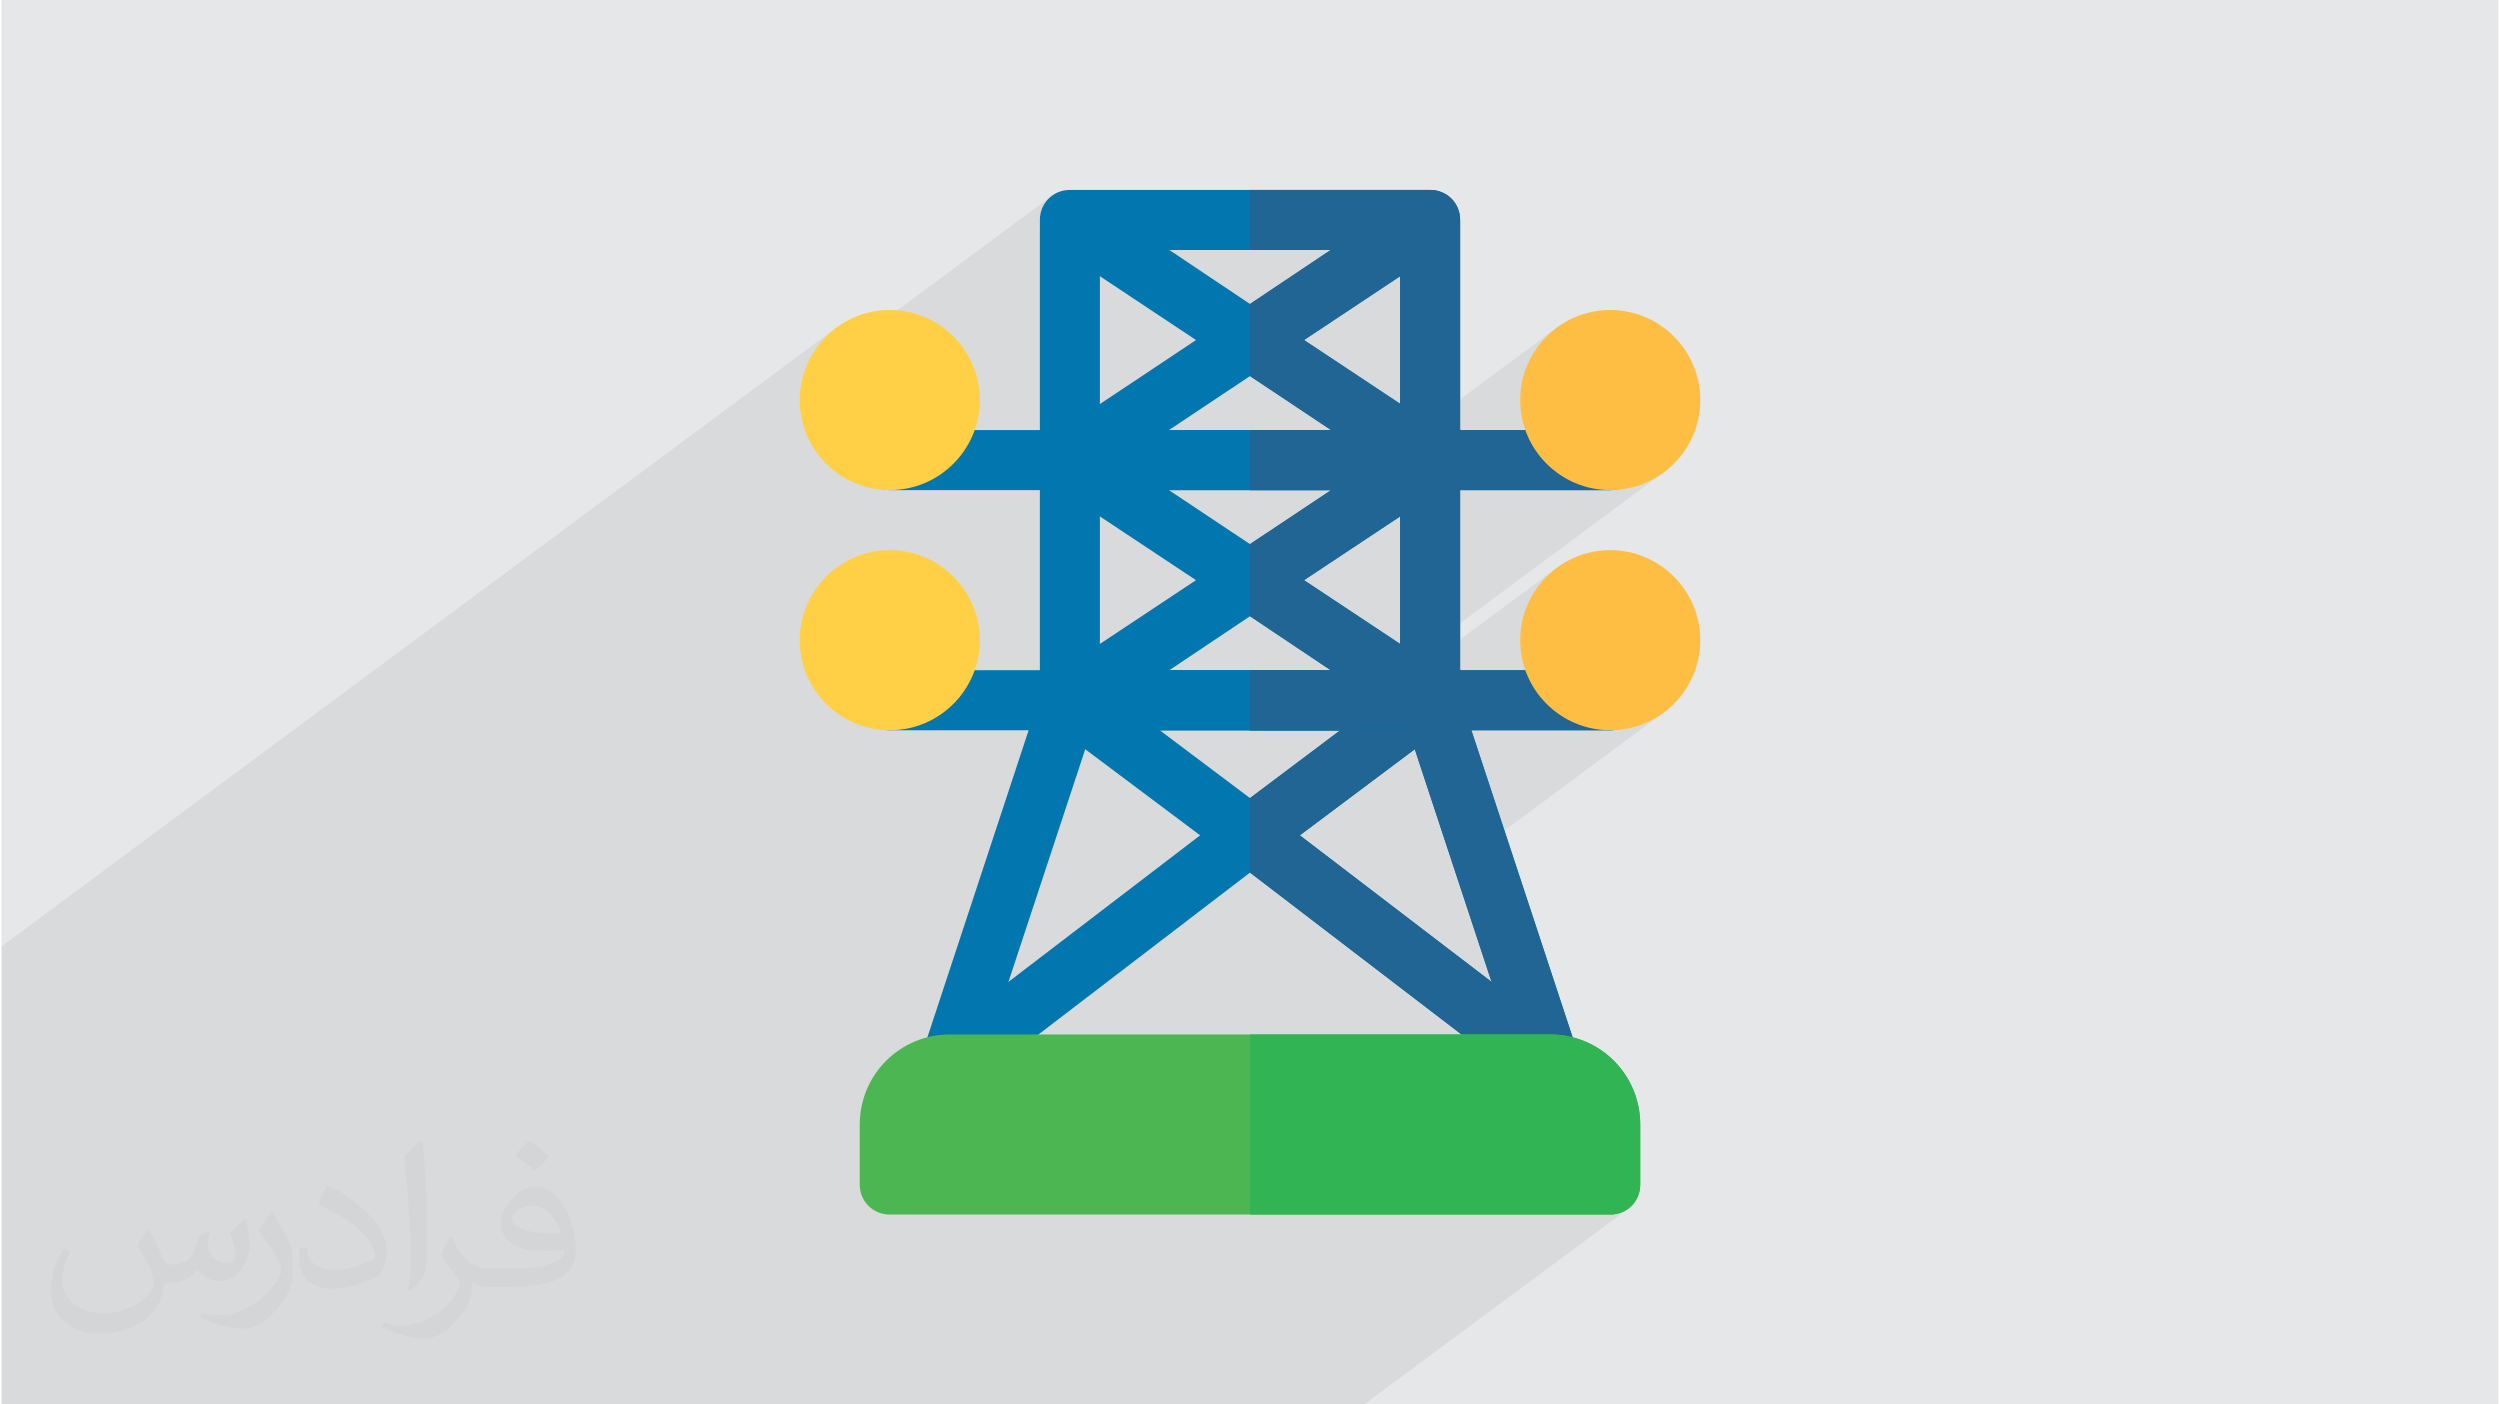 <?xml version="1.0" encoding="UTF-8"?>
<!DOCTYPE svg PUBLIC "-//W3C//DTD SVG 1.0//EN" "http://www.w3.org/TR/2001/REC-SVG-20010904/DTD/svg10.dtd">
<!-- Creator: CorelDRAW 2017 -->
<svg xmlns="http://www.w3.org/2000/svg" xml:space="preserve" width="356px" height="200px" version="1.0" shape-rendering="geometricPrecision" text-rendering="geometricPrecision" image-rendering="optimizeQuality" fill-rule="evenodd" clip-rule="evenodd"
viewBox="0 0 35600 20025"
 xmlns:xlink="http://www.w3.org/1999/xlink">
 <g id="Layer_x0020_1">
  <g id="_2881195828416">
   <path fill="#E6E7E8" d="M0 0l35600 0 0 20025 -35600 0 0 -20025z"/>
   <path fill="#373435" fill-opacity="0.031" d="M2102 17538c67,103 111,202 155,311 31,64 48,183 198,183 44,0 107,-14 163,-45 63,-33 111,-82 135,-159l61 -201 145 -72 10 10c-19,76 -24,148 -24,206 0,169 145,233 262,233 68,0 128,-33 128,-95 0,-81 -34,-216 -78,-338 68,-68 136,-136 214,-191l12 6c34,144 53,286 53,381 0,92 -41,195 -75,263 -70,132 -194,237 -344,237 -114,0 -240,-57 -327,-163l-5 0c-83,101 -209,194 -412,194l-63 0c-10,134 -39,229 -82,313 -122,237 -480,404 -817,404 -470,0 -705,-272 -705,-632 0,-223 72,-431 184,-577l92 37c-70,134 -116,261 -116,385 0,338 274,499 591,499 293,0 657,-188 722,-404 -24,-237 -114,-348 -250,-565 42,-72 95,-144 160,-220l13 0zm5414 -1273c99,62 196,136 290,221 -53,74 -118,142 -201,201 -94,-76 -189,-142 -286,-212 66,-74 131,-146 197,-210zm51 925c-160,0 -291,105 -291,183 0,167 320,219 702,217 -48,-196 -215,-400 -411,-400zm-359 894c208,0 390,-6 528,-41 155,-39 286,-118 286,-171 0,-15 0,-31 -5,-46 -87,9 -186,9 -274,9 -281,0 -496,-64 -581,-223 -22,-43 -36,-93 -36,-148 0,-153 65,-303 181,-406 97,-84 204,-138 313,-138 196,0 354,159 463,408 60,136 101,292 101,490 0,132 -36,243 -118,326 -153,148 -434,204 -865,204l-197 0 0 0 -51 0c-106,0 -184,-19 -244,-66l-10 0c2,24 5,49 5,72 0,97 -32,220 -97,319 -192,286 -400,410 -579,410 -182,0 -405,-70 -606,-161l36 -70c66,27 155,45 279,45 325,0 751,-313 804,-617 -12,-25 -33,-58 -65,-93 -94,-113 -155,-208 -211,-307 49,-95 92,-171 134,-239l16 -2c139,282 265,445 546,445l43 0 0 0 204 0zm-1406 299c24,-130 26,-276 26,-412l0 -202c0,-377 -48,-925 -87,-1281 68,-75 163,-161 238,-219l21 6c51,449 64,971 64,1450 0,126 -5,250 -17,340 -8,114 -73,200 -214,332l-31 -14zm-1447 -596c7,177 94,317 397,317 189,0 349,-49 526,-133 31,-15 48,-33 48,-50 0,-111 -84,-257 -228,-391 -138,-126 -322,-237 -494,-311 -58,-25 -77,-52 -77,-76 0,-52 68,-159 123,-235l20 -2c196,103 416,255 579,426 148,157 240,315 240,488 0,128 -39,250 -102,361 -216,109 -446,191 -674,191 -276,0 -465,-129 -465,-434 0,-33 0,-85 12,-151l95 0zm-500 -502l172 278c63,103 121,214 121,391l0 227c0,183 -117,379 -306,572 -147,132 -278,188 -399,188 -180,0 -386,-56 -623,-159l26 -70c76,21 163,37 270,37 341,-2 690,-251 850,-556 19,-35 27,-68 27,-91 0,-35 -20,-74 -34,-109 -87,-165 -184,-315 -291,-453 56,-88 111,-173 172,-257l15 2z"/>
   <path fill="#373435" fill-opacity="0.078" d="M23177 17245l-3751 2780 -143 0 -3028 0 -36 0 -102 0 -360 0 -13 0 -422 0 -1176 0 -3464 0 -295 0 -278 0 -143 0 -956 0 -1005 0 -306 0 -1 0 -131 0 -26 0 -143 0 -13 0 -295 0 -24 0 0 0 -28 0 -88 0 -100 0 -275 0 -183 0 -132 0 -17 0 -102 0 -6 0 -33 0 -22 0 -102 0 -163 0 -47 0 -278 0 -143 0 -517 0 -1155 0 -749 0 -213 0 -77 0 -7 0 -59 0 -161 0 -79 0 -68 0 -306 0 -66 0 -355 0 -56 0 -19 0 -94 0 -110 0 -6 0 -78 0 -75 0 -133 0 -4 0 -749 0 -1 0 -95 0 -115 0 0 -227 0 -473 0 0 0 -272 0 -217 0 -66 0 -158 0 -57 0 -86 0 -126 0 -312 0 -336 0 -132 0 -33 0 -3 0 -57 0 -158 0 -394 0 -161 0 -71 0 -312 0 -473 0 -272 0 -217 0 -241 0 -564 0 -363 0 -105 0 -31 0 -217 0 -397 11946 -8854 -190 156 -157 191 -118 218 -72 230 3582 -2655 -63 52 -52 63 -39 73 -25 81 -8 87 0 135 668 -495 -480 719 401 267 267 -198 0 375 253 168 1887 -1399 0 856 1151 0 1177 -788 480 719 -668 495 0 1767 407 270 1872 -1387 -191 156 -156 191 -119 218 -75 240 -26 259 26 258 75 241 119 218 156 190 191 157 218 119 241 75 258 26 89 -9 79 -24 73 -39 -75 55 92 -9 241 -75 218 -119 -3471 2574 165 109 1872 -1387 -191 157 -156 190 -119 218 -75 241 -26 258 26 258 75 241 119 218 156 191 191 156 218 119 241 75 258 26 89 -9 79 -24 73 -39 -75 55 92 -9 241 -75 218 -119 -2225 1650 1054 3198 20 85 3 84 -14 82 -29 77 -43 70 -56 60 -2455 1819 3028 0 87 -8 81 -25 73 -39z"/>
   <g>
    <path fill="#0277AF" fill-rule="nonzero" d="M16644 6132l1156 -770 1156 770 -2312 0zm1156 1626l-1156 -770 2312 0 -1156 770zm2996 -1198c0,-146 -94,-291 -188,-360l-2038 -1352 2038 -1353 -480 -719 -2328 1558 -2328 -1558 -480 719 2038 1353 -2029 1352 -9 0c-128,86 -179,223 -179,351 0,146 59,283 179,369l2038 1352 -2038 1352 480 720 2328 -1558 2328 1558 480 -720 -2038 -1352 2038 -1352c94,-69 188,-214 188,-360z"/>
    <path fill="#216594" fill-rule="nonzero" d="M20608 6920l-2038 1352 2038 1352 -480 720 -2328 -1558 0 -1028 1156 -770 -1156 0 0 -856 1156 0 -1156 -770 0 -1028 2328 -1558 480 719 -2038 1353 2038 1352c94,69 188,214 188,360 0,146 -94,291 -188,360z"/>
    <path fill="#0277AF" fill-rule="nonzero" d="M22337 14835l-514 685 -4023 -3079 -4023 3079 -514 -685 3826 -2925 -2114 -1584 514 -684 2311 1737 2311 -1737 514 684 -2115 1584 3827 2925z"/>
    <path fill="#216594" fill-rule="nonzero" d="M22337 14835l-514 685 -4023 -3079 0 -1062 2311 -1737 514 684 -2115 1584 3827 2925z"/>
    <path fill="#0277AF" fill-rule="nonzero" d="M19940 9556l-4280 0 0 -5992 4280 0 0 5992zm428 -6848l-5136 0c-240,0 -428,188 -428,428l0 6848c0,240 188,428 428,428l5136 0c240,0 428,-188 428,-428l0 -6848c0,-240 -188,-428 -428,-428z"/>
    <path fill="#216594" fill-rule="nonzero" d="M20796 3136l0 6848c0,240 -188,428 -428,428l-2568 0 0 -856 2140 0 0 -5992 -2140 0 0 -856 2568 0c240,0 428,188 428,428z"/>
    <path fill="#0277AF" fill-rule="nonzero" d="M22217 15580c-43,17 -94,25 -137,25 -180,0 -342,-111 -402,-291l-1618 -4902 -4520 0 -1618 4902c-68,223 -308,343 -539,266 -223,-69 -343,-317 -265,-540l1712 -5193c51,-171 214,-291 402,-291l5136 0c188,0 351,120 402,291l1712 5193c77,223 -42,471 -265,540z"/>
    <path fill="#216594" fill-rule="nonzero" d="M22217 15580c-43,17 -94,25 -137,25 -180,0 -342,-111 -402,-291l-1618 -4902 -2260 0 0 -856 2568 0c188,0 351,120 402,291l1712 5193c77,223 -42,471 -265,540z"/>
    <path fill="#0277AF" fill-rule="nonzero" d="M23364 6560c0,240 -188,428 -428,428l-10272 0c-240,0 -428,-188 -428,-428 0,-240 188,-428 428,-428l10272 0c240,0 428,188 428,428z"/>
    <path fill="#216594" fill-rule="nonzero" d="M23364 6560c0,240 -188,428 -428,428l-5136 0 0 -856 5136 0c240,0 428,188 428,428z"/>
    <path fill="#0277AF" fill-rule="nonzero" d="M23364 9984c0,240 -188,428 -428,428l-10272 0c-240,0 -428,-188 -428,-428 0,-240 188,-428 428,-428l10272 0c240,0 428,188 428,428z"/>
    <path fill="#216594" fill-rule="nonzero" d="M23364 9984c0,240 -188,428 -428,428l-5136 0 0 -856 5136 0c240,0 428,188 428,428z"/>
    <path fill="#FFCF46" fill-rule="nonzero" d="M12664 10412c-708,0 -1284,-576 -1284,-1284 0,-708 576,-1284 1284,-1284 708,0 1284,576 1284,1284 0,708 -576,1284 -1284,1284z"/>
    <path fill="#FDBE43" fill-rule="nonzero" d="M22936 10412c-708,0 -1284,-576 -1284,-1284 0,-708 576,-1284 1284,-1284 708,0 1284,576 1284,1284 0,708 -576,1284 -1284,1284z"/>
    <path fill="#FFCF46" fill-rule="nonzero" d="M12664 6988c-708,0 -1284,-576 -1284,-1284 0,-708 576,-1284 1284,-1284 708,0 1284,576 1284,1284 0,708 -576,1284 -1284,1284z"/>
    <path fill="#FDBE43" fill-rule="nonzero" d="M22936 6988c-708,0 -1284,-576 -1284,-1284 0,-708 576,-1284 1284,-1284 708,0 1284,576 1284,1284 0,708 -576,1284 -1284,1284z"/>
    <path fill="#4CB752" fill-rule="nonzero" d="M22080 14749l-8560 0c-711,0 -1284,574 -1284,1284l0 856c0,240 188,428 428,428l10272 0c240,0 428,-188 428,-428l0 -856c0,-710 -573,-1284 -1284,-1284z"/>
    <path fill="#31B454" fill-rule="nonzero" d="M23364 16033l0 856c0,240 -188,428 -428,428l-5136 0 0 -2568 4280 0c711,0 1284,574 1284,1284z"/>
   </g>
  </g>
 </g>
</svg>
